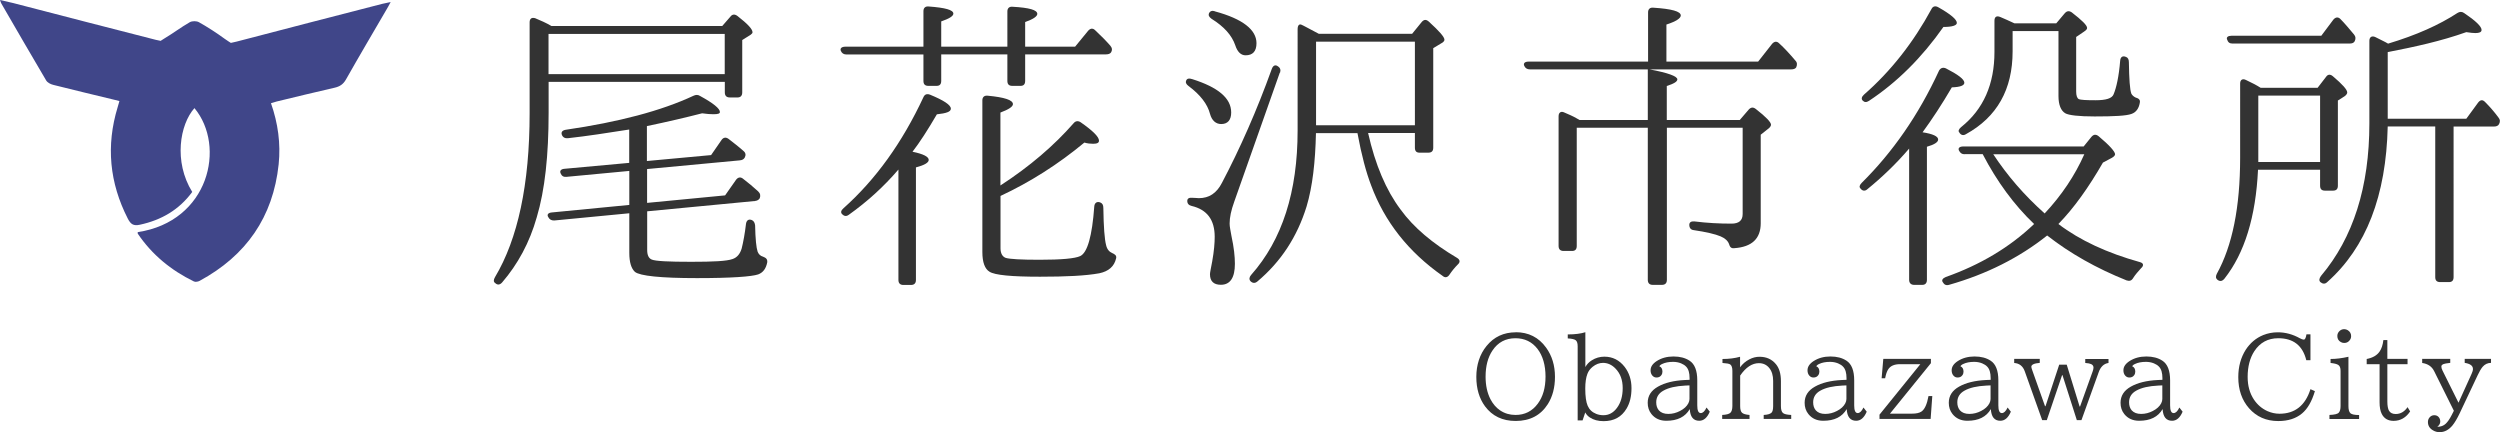 <?xml version="1.0" encoding="UTF-8"?><svg id="_イヤー_1" xmlns="http://www.w3.org/2000/svg" width="269.86" height="46.65" viewBox="0 0 269.86 46.65"><defs><style>.cls-1{fill:#333;}.cls-2{fill:#404689;}</style></defs><path class="cls-2" d="M14.85,25.06c7.71-1.15,9.57-9.26,6.14-13.39-1.57,1.75-2.27,5.77-.24,9.05-1.41,1.92-3.32,3.04-5.66,3.54-.69,.15-.98-.06-1.29-.65-1.98-3.87-2.37-7.88-1.1-12.04,.06-.19,.19-.66,.19-.66,0,0-.32-.08-.47-.12-2.23-.54-4.46-1.07-6.68-1.63-.28-.07-.62-.24-.76-.48C3.36,5.93,1.75,3.16,.15,.39c-.05-.08-.07-.17-.15-.39C.54,.13,.99,.22,1.43,.33c5.13,1.33,10.25,2.66,15.39,3.97,.15,.04,.52,.11,.52,.11,0,0,.33-.22,.47-.3,.91-.54,1.76-1.19,2.67-1.71,.26-.15,.74-.15,1,0,.96,.54,1.9,1.15,2.79,1.8,.26,.19,.65,.43,.65,.43,0,0,.42-.09,.62-.14,5.24-1.38,10.49-2.72,15.74-4.08,.23-.06,.47-.1,.89-.19-.2,.37-.32,.6-.45,.81-1.46,2.51-2.94,5.01-4.37,7.54-.3,.53-.67,.77-1.24,.9-2.09,.47-4.17,.99-6.26,1.49-.19,.05-.38,.11-.6,.18,.76,2.16,1.06,4.37,.83,6.59-.6,5.7-3.51,9.87-8.54,12.59-.17,.09-.45,.14-.61,.06-2.46-1.2-4.52-2.88-6.06-5.16-.02-.03,0-.09,0-.14"/><g><path class="cls-1" d="M77.96,2.81l.88-1.01c.2-.27,.47-.3,.77-.07,1.08,.84,1.62,1.41,1.62,1.75,0,.1-.07,.17-.2,.27l-.91,.57v5.66c0,.34-.17,.54-.5,.54h-.84c-.37,0-.54-.2-.54-.54v-1.14h-19.02v3.33c0,4.58-.4,8.35-1.28,11.28-.77,2.73-2.05,5.08-3.74,7.04-.24,.27-.5,.3-.74,.07-.2-.13-.2-.34-.03-.64,2.46-4.11,3.74-10,3.74-17.71V2.41c0-.37,.2-.57,.61-.44,.57,.24,1.18,.5,1.75,.84h18.45Zm-8.11,15.42v3.67l8.42-.81,1.18-1.68c.2-.27,.47-.34,.74-.13,.61,.47,1.14,.91,1.65,1.38,.24,.23,.27,.47,.17,.74-.1,.17-.27,.27-.54,.3l-11.61,1.11v4.17c0,.57,.17,.91,.5,1.04,.4,.17,1.82,.24,4.24,.24s3.84-.07,4.48-.3c.5-.17,.81-.57,.98-1.14,.17-.67,.34-1.58,.47-2.69,.07-.37,.3-.51,.64-.37,.2,.1,.3,.27,.34,.57,.03,1.48,.13,2.42,.27,2.83,.1,.27,.3,.47,.57,.54,.34,.13,.5,.27,.47,.61-.13,.67-.44,1.11-.98,1.31-.71,.24-2.89,.4-6.6,.4-3.94,0-6.16-.24-6.7-.67-.4-.37-.61-1.04-.61-2.05v-4.28l-8.11,.78c-.3,0-.5-.1-.64-.37-.17-.27,0-.47,.4-.5l8.35-.81v-3.67l-6.8,.64c-.3,.03-.5-.1-.61-.37-.13-.27,.03-.47,.4-.5l7-.64v-3.6c-2.36,.37-4.54,.71-6.63,.94-.3,.03-.54-.1-.64-.37-.1-.27,.03-.47,.4-.54,5.76-.84,10.33-2.05,13.8-3.67,.27-.13,.5-.13,.74,.03,1.41,.77,2.12,1.35,2.12,1.72,0,.17-.2,.24-.71,.24-.3,0-.74-.03-1.21-.1-1.72,.44-3.7,.91-5.96,1.38v3.77l6.93-.64,1.14-1.65c.2-.27,.47-.3,.74-.1,.47,.37,1.01,.77,1.62,1.31,.24,.2,.27,.44,.13,.71-.1,.17-.24,.27-.54,.3l-10.03,.94ZM59.21,3.66V8h19.02V3.66h-19.02Z"/><path class="cls-1" d="M99.68,5.88h-8.31c-.3,0-.5-.13-.61-.4-.1-.27,.1-.44,.5-.44h8.42V1.2c0-.34,.2-.54,.57-.5,1.78,.13,2.66,.37,2.66,.77,0,.27-.44,.54-1.31,.84v2.73h7.14V1.23c0-.34,.2-.54,.57-.5,1.78,.1,2.66,.34,2.66,.77,0,.27-.44,.57-1.31,.88v2.66h5.39l1.41-1.72c.24-.27,.5-.3,.74-.07,.61,.57,1.18,1.14,1.65,1.68,.2,.24,.24,.47,.07,.74-.1,.13-.27,.2-.54,.2h-8.72v2.86c0,.37-.17,.54-.5,.54h-.88c-.37,0-.54-.17-.54-.54v-2.86h-7.14v2.86c0,.37-.17,.54-.5,.54h-.88c-.37,0-.54-.17-.54-.54v-2.86Zm.57,11.38c0,.3-.47,.57-1.38,.81v12.15c0,.34-.17,.54-.54,.54h-.81c-.37,0-.54-.2-.54-.54v-11.92c-1.58,1.85-3.37,3.47-5.35,4.88-.27,.2-.5,.17-.74-.07-.17-.2-.1-.4,.17-.64,3.47-3.1,6.33-7.07,8.62-11.98,.13-.3,.37-.4,.71-.27,1.48,.61,2.25,1.11,2.25,1.51,0,.34-.5,.5-1.51,.61-.98,1.68-1.85,3.03-2.63,4.04,1.18,.24,1.75,.54,1.75,.88Zm7.74,2.76c3.16-2.05,5.79-4.31,7.91-6.73,.2-.24,.47-.27,.74-.1,1.31,.91,1.99,1.58,1.99,1.99,0,.24-.2,.34-.64,.34-.27,0-.61-.03-.94-.13-2.83,2.35-5.86,4.27-9.05,5.76v5.65c0,.54,.2,.91,.57,1.04,.44,.13,1.65,.2,3.63,.2,2.36,0,3.84-.13,4.41-.4,.77-.37,1.28-2.15,1.51-5.35,.03-.4,.3-.57,.64-.44,.24,.1,.34,.27,.34,.61,.03,2.05,.13,3.37,.3,4.01,.1,.44,.34,.71,.64,.84,.3,.13,.51,.27,.44,.57-.2,.88-.81,1.41-1.82,1.62-1.48,.27-3.6,.37-6.4,.37-3.06,0-4.88-.17-5.45-.54-.5-.3-.77-1.01-.77-2.12V10.83c0-.34,.2-.54,.57-.5,1.82,.17,2.73,.47,2.73,.91,0,.27-.44,.57-1.35,.91v7.88Z"/><path class="cls-1" d="M128.69,8.54c2.79,.88,4.21,2.05,4.21,3.6,0,.81-.37,1.25-1.08,1.25-.57,0-1.01-.37-1.21-1.11-.27-1.04-1.04-2.05-2.32-3-.27-.2-.34-.4-.24-.61,.1-.2,.3-.24,.64-.13Zm9.46-.71l-4.92,13.94c-.34,.94-.5,1.71-.5,2.36,0,.34,.1,.77,.2,1.35,.27,1.25,.37,2.22,.37,3,0,1.48-.5,2.26-1.51,2.26-.77,0-1.18-.37-1.18-1.14,0-.17,.1-.64,.24-1.38,.2-1.11,.27-1.99,.27-2.66,0-1.82-.81-2.93-2.49-3.33-.3-.07-.47-.24-.47-.54,0-.27,.2-.37,.54-.34,.3,0,.54,.04,.71,.04,1.11,0,1.92-.54,2.49-1.65,1.95-3.7,3.77-7.81,5.39-12.32,.13-.34,.37-.47,.64-.27,.27,.17,.34,.4,.24,.71Zm-7-6.6c3,.81,4.48,1.99,4.48,3.43,0,.88-.4,1.31-1.18,1.31-.5,0-.88-.37-1.11-1.08-.37-1.08-1.21-2.02-2.56-2.86-.27-.2-.37-.37-.27-.61,.13-.24,.34-.3,.64-.2Zm11.21,2.42h10.07l1.04-1.28c.24-.27,.47-.3,.77-.03,1.11,1.01,1.68,1.65,1.68,1.95,0,.1-.07,.2-.2,.3l-1.01,.61V15.94c0,.37-.17,.54-.54,.54h-.94c-.34,0-.5-.17-.5-.54v-1.58h-5.05c.77,3.43,1.95,6.19,3.5,8.25,1.41,1.95,3.47,3.67,6.09,5.22,.34,.2,.37,.47,.1,.71-.34,.34-.64,.71-.91,1.11-.2,.3-.47,.37-.74,.13-3.7-2.59-6.26-5.86-7.71-9.76-.54-1.41-1.04-3.26-1.48-5.65h-4.48c-.07,3.13-.37,5.76-1.01,7.91-1.01,3.27-2.76,5.96-5.32,8.11-.24,.2-.5,.2-.74-.04-.17-.2-.13-.44,.07-.67,3.37-3.8,5.02-8.99,5.02-15.59V3.15c0-.4,.17-.61,.44-.47,.1,.03,.24,.13,.4,.2l1.45,.77Zm-.3,.84V13.52h10.67V4.5h-10.67Z"/><path class="cls-1" d="M177.9,6.65V1.33c0-.34,.2-.54,.57-.5,1.99,.13,2.96,.4,2.96,.84,0,.3-.5,.64-1.55,.98V6.65h9.9l1.51-1.92c.24-.27,.5-.3,.74-.07,.57,.51,1.18,1.18,1.78,1.89,.2,.2,.2,.47,.07,.74-.1,.13-.27,.2-.54,.2h-15.28c1.99,.37,3,.74,3,1.08,0,.24-.37,.47-1.14,.71v3.67h7.88l.98-1.14c.24-.24,.47-.27,.77-.03,1.08,.84,1.62,1.41,1.62,1.68,0,.13-.1,.3-.34,.47l-.77,.61v9.56c0,1.65-.94,2.56-2.86,2.69-.34,.04-.47-.13-.57-.47-.13-.34-.44-.61-.91-.81-.57-.24-1.55-.47-2.9-.67-.3-.03-.47-.24-.47-.57,0-.27,.2-.4,.54-.37,1.38,.17,2.69,.24,4.01,.24,.81,0,1.21-.34,1.21-1.04V13.79h-8.18V30.21c0,.34-.17,.54-.54,.54h-.98c-.37,0-.54-.2-.54-.54V13.79h-7.67v12.76c0,.37-.17,.54-.51,.54h-.91c-.34,0-.54-.17-.54-.54V12.54c0-.4,.27-.57,.61-.4,.47,.2,.94,.4,1.35,.64l.3,.17h7.37V7.49h-12.72c-.3,0-.5-.13-.61-.37-.13-.27,.03-.47,.47-.47h12.89Z"/><path class="cls-1" d="M209.21,15.07c0,.27-.4,.54-1.21,.77v14.37c0,.34-.17,.54-.5,.54h-.88c-.34,0-.54-.2-.54-.54v-14.17c-1.41,1.65-2.93,3.1-4.54,4.41-.24,.2-.5,.17-.71-.1-.17-.17-.1-.37,.13-.61,3.33-3.3,6.13-7.3,8.35-12.12,.17-.3,.44-.37,.74-.24,1.31,.67,1.99,1.18,1.99,1.55,0,.3-.44,.47-1.35,.5-1.08,1.85-2.15,3.47-3.16,4.85,1.11,.17,1.68,.44,1.68,.77Zm-8.01-4.85c2.93-2.56,5.35-5.66,7.3-9.26,.13-.27,.4-.37,.74-.17,1.31,.74,1.99,1.31,1.99,1.68,0,.27-.47,.44-1.45,.44-2.32,3.3-4.98,5.96-8.04,7.98-.27,.17-.47,.17-.67-.03-.17-.17-.13-.4,.13-.64Zm10.87,6.43c-.3,0-.47-.13-.61-.4-.13-.27,.07-.44,.47-.44h12.99l.84-1.04c.24-.27,.47-.3,.77-.07,1.21,1.01,1.78,1.68,1.78,1.95,0,.13-.13,.27-.37,.4l-.94,.5c-1.55,2.69-3.13,4.91-4.81,6.63,2.36,1.79,5.29,3.13,8.79,4.11,.4,.1,.47,.37,.13,.67-.3,.34-.61,.67-.84,1.04-.17,.3-.4,.37-.71,.27-3.27-1.31-6.13-2.93-8.58-4.85-3,2.39-6.53,4.17-10.57,5.32-.34,.1-.54,0-.71-.3-.13-.2,0-.4,.34-.54,3.7-1.31,6.9-3.2,9.53-5.72-2.15-2.05-4.01-4.58-5.55-7.54h-1.95Zm5.18-13.3v2.19c0,4.11-1.68,7.1-5.05,8.95-.27,.17-.54,.1-.71-.2-.13-.13-.07-.34,.2-.57,2.42-1.92,3.6-4.65,3.6-8.11V2.24c0-.44,.24-.57,.64-.4l-.3-.13c.67,.3,1.28,.54,1.82,.81h4.51l.91-1.08c.24-.27,.47-.3,.77-.1,1.08,.84,1.65,1.38,1.65,1.68,0,.13-.1,.24-.34,.4l-.84,.57v5.89c0,.44,.1,.71,.27,.81,.2,.1,.81,.13,1.82,.13,1.14,0,1.78-.2,1.95-.64,.3-.71,.57-1.92,.71-3.63,.03-.4,.27-.57,.64-.4,.2,.07,.3,.27,.3,.57,.03,1.82,.1,2.96,.27,3.4,.1,.17,.24,.3,.44,.4,.34,.1,.54,.24,.47,.57-.1,.61-.4,1.04-.91,1.21-.54,.2-1.85,.27-3.97,.27-1.72,0-2.79-.13-3.16-.34-.47-.27-.74-.91-.74-1.85V3.35h-4.95Zm-2.09,13.3c1.51,2.29,3.33,4.41,5.55,6.39,1.85-1.98,3.27-4.11,4.28-6.39h-9.83Z"/><path class="cls-1" d="M250.17,9.48l.91-1.18c.2-.3,.47-.3,.74-.07,1.04,.88,1.55,1.45,1.55,1.75,0,.13-.1,.27-.27,.4l-.74,.47v9.19c0,.37-.17,.54-.54,.54h-.84c-.37,0-.54-.17-.54-.54v-1.72h-6.7c-.24,5.08-1.45,9.02-3.64,11.78-.24,.27-.47,.3-.74,.1-.2-.17-.2-.37-.07-.64,1.68-3.03,2.52-7.2,2.52-12.52V9.01c0-.4,.27-.57,.64-.37,.57,.27,1.11,.54,1.58,.84h6.13Zm.4-5.62l1.31-1.75c.24-.27,.5-.3,.74-.07,.47,.47,.94,1.04,1.48,1.68,.2,.24,.2,.47,.07,.74-.1,.17-.27,.24-.54,.24h-12.66c-.3,0-.47-.13-.57-.44-.1-.24,.1-.4,.47-.4h9.69Zm-6.8,6.46v7.17h6.67v-7.17h-6.67Zm13.97,3.33c-.17,7.47-2.32,13.06-6.53,16.8-.24,.24-.5,.2-.74,0-.17-.17-.13-.4,.07-.67,3.47-4.11,5.22-9.59,5.22-16.46V4.4c0-.4,.27-.57,.64-.4,.57,.3,1.04,.5,1.38,.71,3.03-.91,5.52-2.02,7.47-3.3,.27-.17,.5-.17,.74,0,1.25,.84,1.88,1.45,1.88,1.82,0,.24-.24,.34-.67,.34-.2,0-.54-.03-.98-.1-2.76,.98-5.55,1.58-8.31,2.12l-.17,.03v7.2h8.48l1.28-1.75c.24-.3,.47-.34,.74-.07,.47,.47,.98,1.04,1.45,1.68,.2,.24,.2,.44,.07,.71-.1,.2-.3,.27-.57,.27h-4.34V29.91c0,.37-.17,.54-.5,.54h-.94c-.37,0-.54-.17-.54-.54V13.65h-5.12Z"/></g><g><path class="cls-1" d="M163.61,35.86c1.38,0,2.48,.55,3.28,1.66,.64,.88,.96,1.93,.96,3.16,0,1.15-.26,2.13-.77,2.94-.77,1.21-1.93,1.82-3.47,1.82-1.43,0-2.53-.53-3.31-1.58-.62-.84-.94-1.9-.94-3.18s.37-2.44,1.1-3.33c.8-.99,1.86-1.48,3.16-1.48Zm-.02,.65c-1.07,0-1.9,.44-2.49,1.33-.49,.73-.74,1.67-.74,2.82,0,.95,.18,1.76,.53,2.44,.27,.51,.61,.91,1.04,1.2,.49,.33,1.04,.49,1.66,.49,1,0,1.8-.4,2.4-1.21,.56-.75,.84-1.72,.84-2.93s-.29-2.24-.86-2.98c-.59-.77-1.39-1.16-2.39-1.16Z"/><path class="cls-1" d="M170.3,45.36v-7.98c0-.33-.07-.55-.22-.66-.13-.1-.42-.17-.85-.19v-.43c.8,0,1.43-.09,1.9-.24v3.76c.16-.29,.39-.54,.7-.73,.41-.26,.87-.39,1.35-.39,.89,0,1.62,.37,2.19,1.1,.49,.64,.74,1.4,.74,2.3s-.18,1.61-.53,2.2c-.54,.91-1.36,1.36-2.48,1.36-.59,0-1.09-.13-1.49-.4-.21-.14-.38-.32-.49-.54l-.29,.86h-.54Zm2.74-6.19c-.4,0-.77,.14-1.12,.42-.27,.22-.46,.47-.57,.77-.15,.39-.23,.92-.23,1.58,0,.85,.09,1.47,.26,1.86,.18,.41,.48,.7,.91,.87,.24,.1,.5,.15,.79,.15,.58,0,1.07-.26,1.46-.79,.41-.55,.62-1.26,.62-2.14s-.26-1.58-.79-2.12c-.39-.4-.84-.6-1.34-.6Z"/><path class="cls-1" d="M182.38,41v-.18c0-.57-.12-.99-.38-1.25-.13-.14-.31-.25-.54-.35-.28-.11-.56-.16-.86-.16-.48,0-.87,.08-1.18,.23-.16,.07-.26,.16-.3,.25,.22,.09,.33,.28,.33,.58,0,.14-.04,.27-.12,.38-.12,.17-.29,.25-.52,.25-.18,0-.33-.07-.45-.21-.13-.15-.19-.34-.19-.57,0-.38,.22-.71,.67-1,.5-.32,1.1-.49,1.8-.49s1.27,.15,1.73,.45c.56,.36,.84,1.07,.84,2.13v2.7c0,.55,.12,.83,.38,.83,.22,0,.43-.2,.62-.6l.35,.45c-.28,.66-.66,.98-1.14,.98-.63,0-.97-.42-1.02-1.26-.49,.84-1.33,1.26-2.53,1.26-.68,0-1.22-.24-1.61-.73-.27-.34-.4-.74-.4-1.21,0-.75,.37-1.33,1.12-1.75,.72-.41,1.69-.65,2.9-.71l.5-.02Zm0,.6l-.45,.02c-1.02,.05-1.81,.23-2.36,.54-.53,.29-.79,.71-.79,1.27,0,.36,.1,.65,.29,.87,.23,.25,.56,.38,1.01,.38s.87-.11,1.27-.32c.43-.22,.73-.5,.9-.83,.08-.16,.12-.31,.12-.46v-1.47Z"/><path class="cls-1" d="M185.9,45.22v-.43c.45-.02,.74-.1,.88-.23,.14-.13,.22-.38,.22-.73v-3.8c0-.35-.08-.58-.23-.69-.11-.08-.39-.13-.84-.16v-.43c.7,0,1.33-.08,1.9-.24v1.14c.26-.36,.59-.65,1-.86,.36-.19,.73-.28,1.1-.28,.75,0,1.34,.27,1.78,.81,.36,.44,.53,1.05,.53,1.83v2.68c0,.38,.07,.62,.22,.75,.14,.12,.43,.19,.89,.21v.43h-2.97v-.43c.41-.02,.68-.1,.83-.23,.13-.11,.19-.36,.19-.73v-2.72c0-.58-.14-1.05-.43-1.4-.28-.34-.65-.51-1.11-.51-.73,0-1.41,.45-2.02,1.34v3.29c0,.37,.07,.61,.21,.73,.14,.12,.4,.2,.8,.23v.43h-2.95Z"/><path class="cls-1" d="M199.32,41v-.18c0-.57-.12-.99-.38-1.25-.13-.14-.31-.25-.54-.35-.28-.11-.56-.16-.86-.16-.48,0-.87,.08-1.18,.23-.16,.07-.26,.16-.3,.25,.22,.09,.33,.28,.33,.58,0,.14-.04,.27-.12,.38-.12,.17-.29,.25-.52,.25-.18,0-.33-.07-.45-.21-.13-.15-.19-.34-.19-.57,0-.38,.22-.71,.67-1,.5-.32,1.1-.49,1.8-.49s1.27,.15,1.73,.45c.56,.36,.84,1.07,.84,2.13v2.7c0,.55,.12,.83,.38,.83,.22,0,.43-.2,.62-.6l.35,.45c-.28,.66-.66,.98-1.14,.98-.63,0-.97-.42-1.02-1.26-.49,.84-1.33,1.26-2.53,1.26-.68,0-1.22-.24-1.61-.73-.27-.34-.4-.74-.4-1.21,0-.75,.37-1.33,1.12-1.75,.72-.41,1.69-.65,2.9-.71l.5-.02Zm0,.6l-.45,.02c-1.02,.05-1.81,.23-2.36,.54-.53,.29-.79,.71-.79,1.27,0,.36,.1,.65,.29,.87,.23,.25,.56,.38,1.01,.38s.87-.11,1.27-.32c.43-.22,.73-.5,.9-.83,.08-.16,.12-.31,.12-.46v-1.47Z"/><path class="cls-1" d="M203.29,38.74h5.14v.46l-4.42,5.45h2.4c.43,0,.76-.07,.99-.22,.35-.23,.61-.79,.77-1.68h.41l-.18,2.47h-5.52v-.46l4.41-5.45h-2.19c-.62,0-1.05,.19-1.28,.56-.14,.21-.25,.53-.33,.96h-.38l.18-2.09Z"/><path class="cls-1" d="M214.88,41v-.18c0-.57-.12-.99-.38-1.25-.13-.14-.31-.25-.54-.35-.28-.11-.56-.16-.86-.16-.48,0-.87,.08-1.18,.23-.16,.07-.26,.16-.3,.25,.22,.09,.33,.28,.33,.58,0,.14-.04,.27-.12,.38-.12,.17-.29,.25-.52,.25-.18,0-.33-.07-.45-.21-.13-.15-.19-.34-.19-.57,0-.38,.22-.71,.67-1,.5-.32,1.1-.49,1.8-.49s1.27,.15,1.73,.45c.56,.36,.84,1.07,.84,2.13v2.7c0,.55,.12,.83,.38,.83,.22,0,.43-.2,.62-.6l.35,.45c-.28,.66-.66,.98-1.14,.98-.63,0-.97-.42-1.02-1.26-.49,.84-1.33,1.26-2.53,1.26-.68,0-1.22-.24-1.61-.73-.27-.34-.4-.74-.4-1.21,0-.75,.37-1.33,1.12-1.75,.72-.41,1.69-.65,2.9-.71l.5-.02Zm0,.6l-.45,.02c-1.02,.05-1.81,.23-2.36,.54-.53,.29-.79,.71-.79,1.27,0,.36,.1,.65,.29,.87,.23,.25,.56,.38,1.01,.38s.87-.11,1.27-.32c.43-.22,.73-.5,.9-.83,.08-.16,.12-.31,.12-.46v-1.47Z"/><path class="cls-1" d="M217.42,38.74h2.76v.43c-.61,.05-.91,.19-.91,.42,0,.06,.03,.17,.08,.32l1.4,3.94h.05l1.48-4.49h.81l1.39,4.52h.05l1.37-3.82c.05-.15,.08-.28,.08-.38,0-.18-.09-.3-.26-.38-.13-.06-.34-.1-.63-.12v-.43h2.51v.43c-.49,.07-.85,.4-1.06,1l-1.86,5.17h-.5l-1.55-4.86h-.04l-1.65,4.86h-.5l-1.88-5.27c-.2-.56-.58-.86-1.14-.9v-.43Z"/><path class="cls-1" d="M233.42,41v-.18c0-.57-.12-.99-.38-1.25-.13-.14-.31-.25-.54-.35-.28-.11-.56-.16-.86-.16-.48,0-.87,.08-1.18,.23-.16,.07-.26,.16-.3,.25,.22,.09,.33,.28,.33,.58,0,.14-.04,.27-.12,.38-.12,.17-.29,.25-.52,.25-.18,0-.33-.07-.45-.21-.13-.15-.19-.34-.19-.57,0-.38,.22-.71,.67-1,.5-.32,1.1-.49,1.8-.49s1.27,.15,1.73,.45c.56,.36,.84,1.07,.84,2.13v2.7c0,.55,.12,.83,.38,.83,.22,0,.43-.2,.62-.6l.35,.45c-.28,.66-.66,.98-1.14,.98-.63,0-.97-.42-1.02-1.26-.49,.84-1.33,1.26-2.53,1.26-.68,0-1.22-.24-1.61-.73-.27-.34-.4-.74-.4-1.21,0-.75,.37-1.33,1.12-1.75,.72-.41,1.69-.65,2.9-.71l.5-.02Zm0,.6l-.45,.02c-1.02,.05-1.81,.23-2.36,.54-.53,.29-.79,.71-.79,1.27,0,.36,.1,.65,.29,.87,.23,.25,.56,.38,1.01,.38s.87-.11,1.27-.32c.43-.22,.73-.5,.9-.83,.08-.16,.12-.31,.12-.46v-1.47Z"/><path class="cls-1" d="M249.4,38.88h-.45c-.39-1.58-1.4-2.37-3.02-2.37-1.12,0-1.98,.47-2.59,1.4-.48,.74-.72,1.67-.72,2.78,0,.94,.22,1.75,.67,2.43,.38,.57,.87,.99,1.47,1.26,.41,.18,.84,.28,1.3,.28,1.66,0,2.78-.88,3.34-2.65l.48,.21c-.33,1.11-.79,1.91-1.39,2.41-.66,.55-1.51,.82-2.57,.82-1.29,0-2.34-.46-3.15-1.38-.77-.88-1.16-1.99-1.16-3.36,0-1.13,.27-2.11,.8-2.95,.48-.74,1.11-1.27,1.89-1.59,.5-.2,1.02-.3,1.58-.3,.81,0,1.6,.21,2.37,.64,.18,.1,.33,.15,.43,.15,.14,0,.23-.19,.29-.57h.43v2.79Z"/><path class="cls-1" d="M251.45,45.22v-.43c.54-.02,.88-.1,1.01-.25,.12-.13,.19-.37,.19-.71v-3.8c0-.32-.08-.53-.25-.64-.16-.1-.44-.17-.83-.21v-.43c.59,0,1.23-.08,1.93-.24v5.33c0,.38,.07,.63,.22,.77,.14,.12,.45,.19,.93,.19v.43h-3.2Zm1.59-9.69c.14,0,.27,.04,.4,.12,.23,.15,.35,.36,.35,.63,0,.2-.07,.37-.21,.51-.14,.16-.32,.23-.54,.23-.12,0-.24-.03-.35-.09-.26-.14-.39-.36-.39-.66,0-.23,.09-.41,.26-.56,.14-.12,.3-.18,.49-.18Z"/><path class="cls-1" d="M255.47,39.31v-.56c.63-.12,1.1-.38,1.39-.8,.21-.3,.35-.71,.41-1.24h.43v2.03h2.18v.57h-2.18v4.02c0,.46,.06,.8,.18,1.01,.14,.23,.38,.35,.72,.35,.52,0,.95-.25,1.28-.74l.28,.46c-.46,.68-1.05,1.02-1.79,1.02-.59,0-1.02-.25-1.27-.74-.16-.31-.24-.73-.24-1.27v-4.11h-1.38Z"/><path class="cls-1" d="M261.44,38.74h3.05v.43c-.39,.04-.63,.09-.73,.13-.16,.07-.23,.15-.23,.26,0,.13,.04,.27,.12,.43l1.73,3.48,1.41-3.11c.1-.21,.15-.39,.15-.53,0-.35-.3-.57-.89-.66v-.43h2.84v.43c-.37,0-.67,.15-.91,.43-.17,.21-.35,.51-.53,.9l-1.97,4.17c-.25,.52-.5,.94-.74,1.24-.41,.5-.88,.74-1.39,.74-.26,0-.49-.06-.71-.19-.38-.21-.56-.52-.56-.91,0-.21,.07-.39,.22-.54,.13-.13,.29-.19,.47-.19s.34,.06,.46,.19c.12,.13,.18,.3,.18,.5,0,.21-.11,.4-.32,.56,.38,0,.68-.11,.91-.33,.21-.2,.42-.5,.63-.91l.25-.49-2.13-4.28c-.24-.49-.67-.79-1.29-.88v-.43Z"/></g></svg>